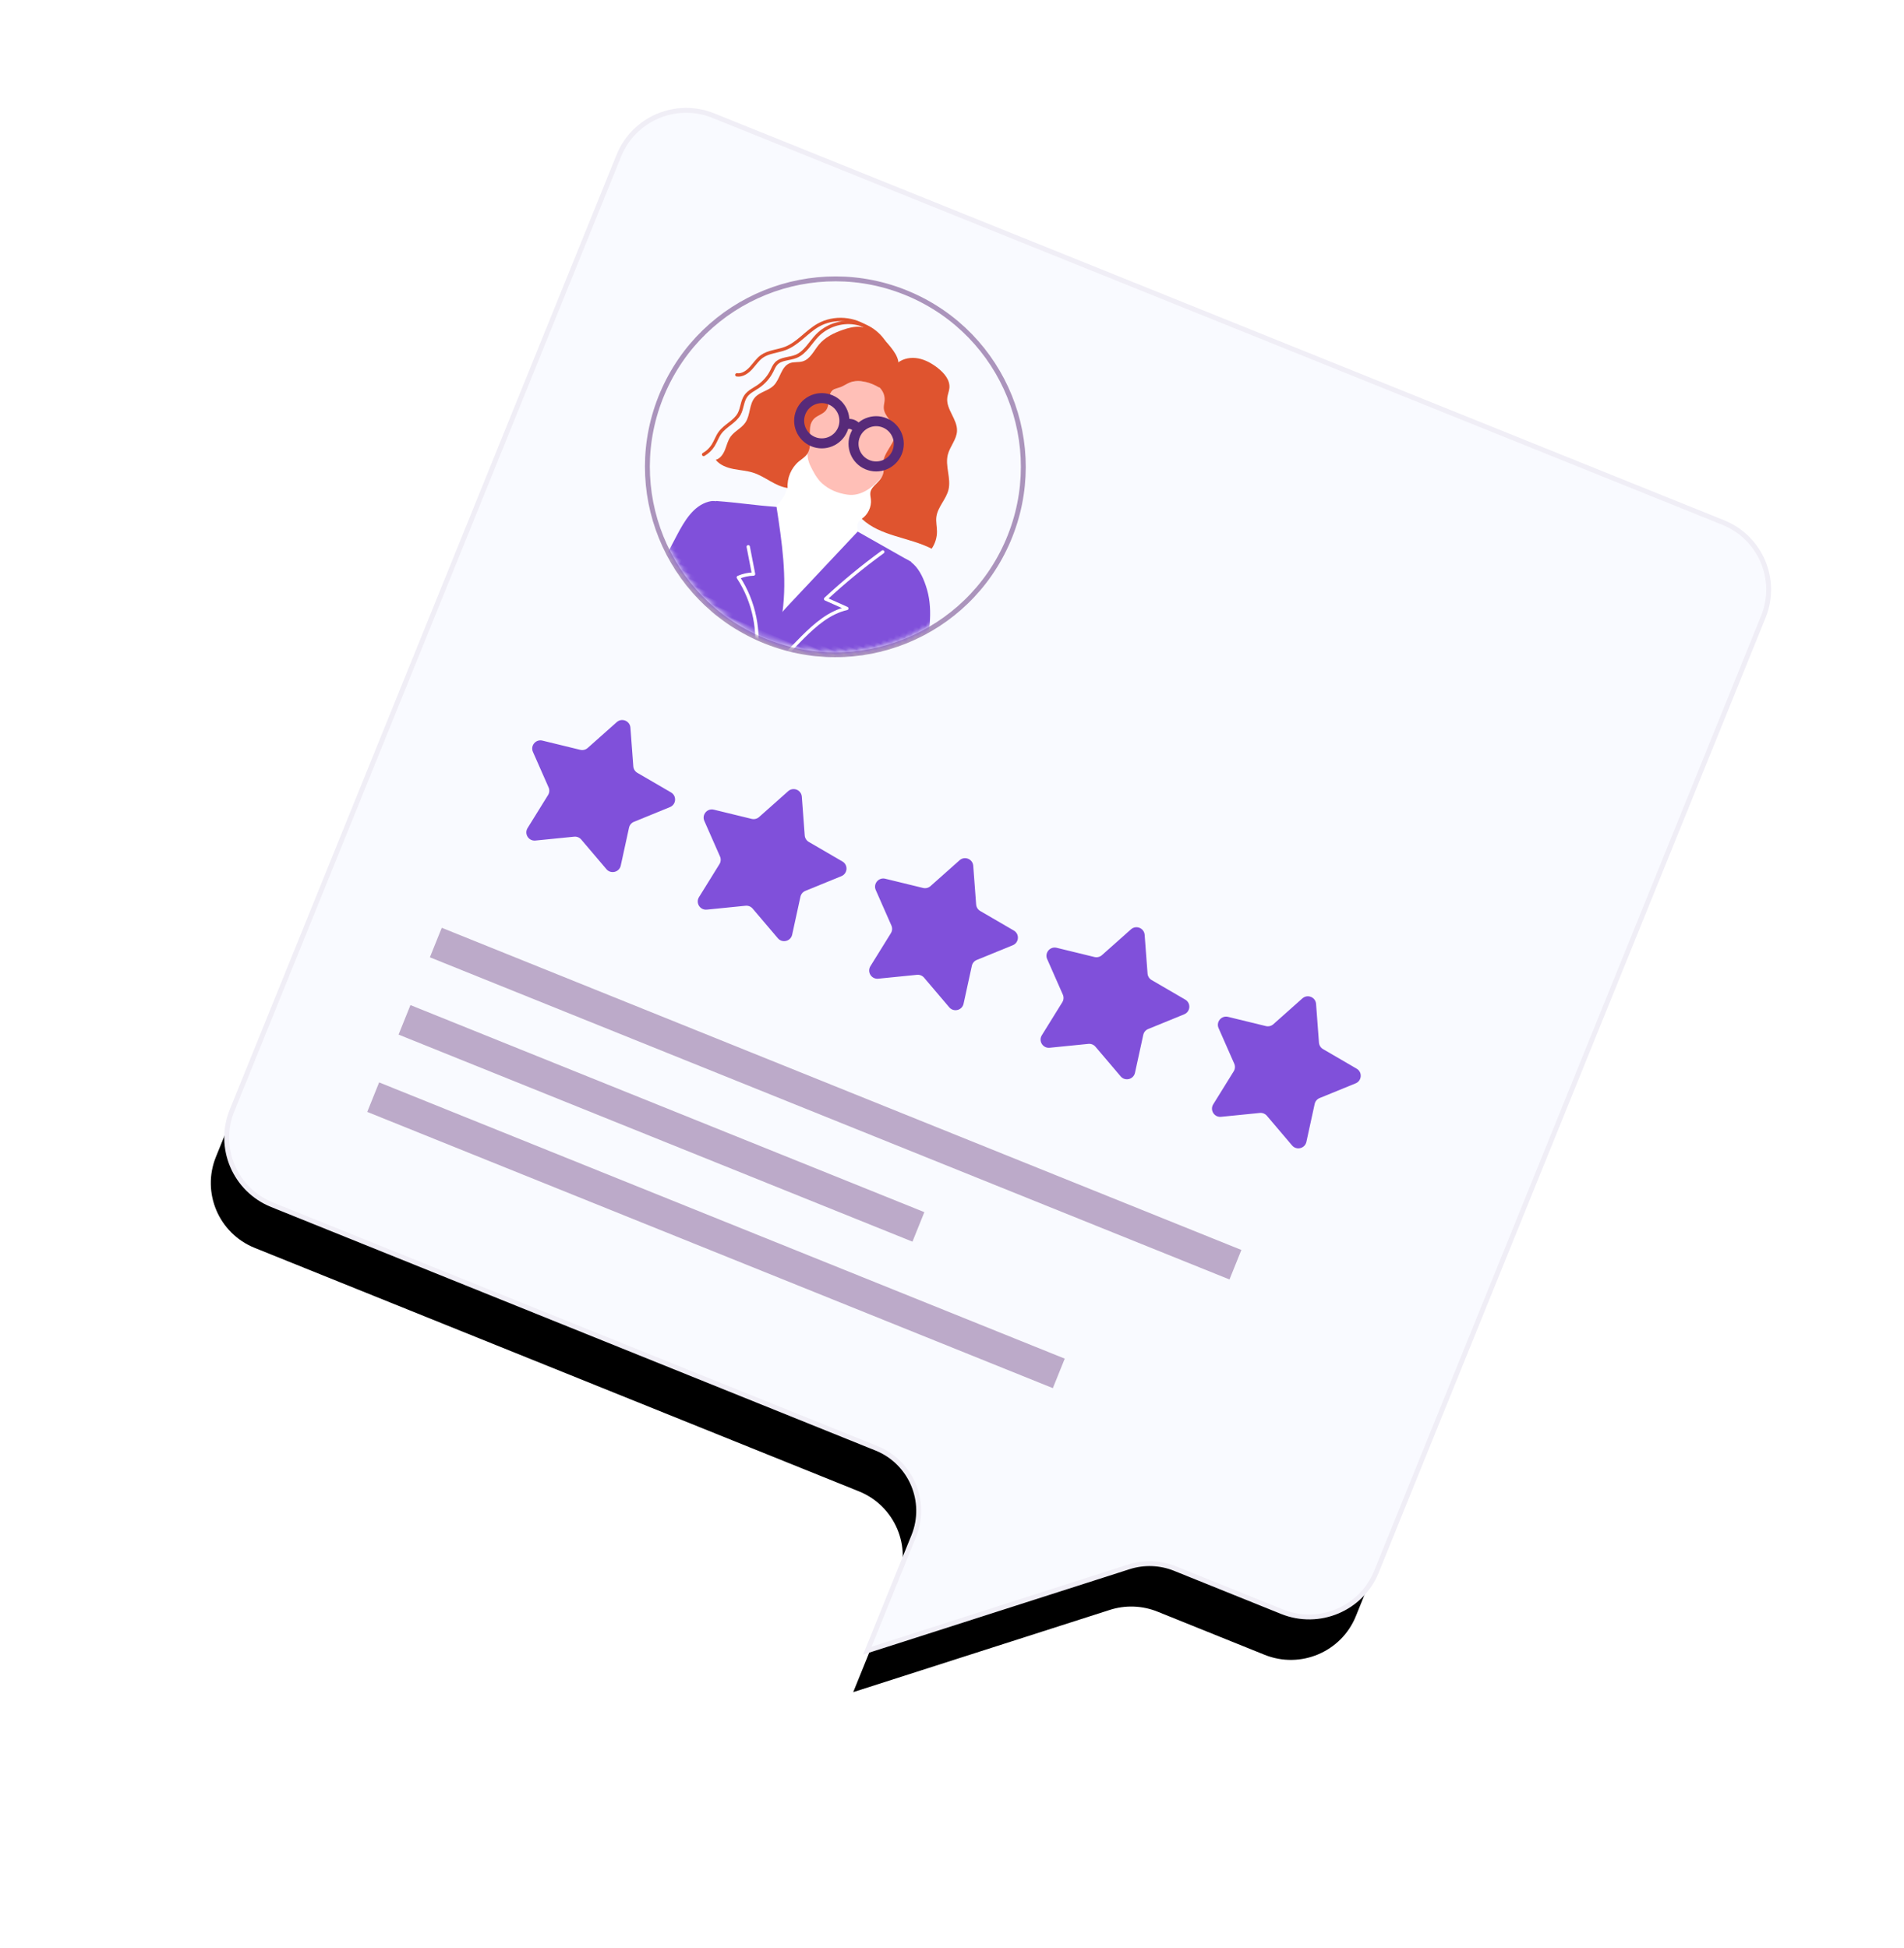 <?xml version="1.0" encoding="UTF-8"?> <svg xmlns="http://www.w3.org/2000/svg" xmlns:xlink="http://www.w3.org/1999/xlink" width="389px" height="398px" viewBox="0 0 389 398"> <title>Group 51 Copy</title> <defs> <path d="M43.197,51.927 C43.204,44.031 49.621,37.627 57.532,37.619 L279.983,37.415 C287.893,37.407 294.298,43.8 294.291,51.696 L294.097,262.212 C294.09,270.108 287.673,276.512 279.762,276.52 L256.181,276.541 C252.83,276.545 249.584,277.72 247.007,279.864 L204.695,315.079 L204.717,290.883 C204.724,282.987 198.319,276.595 190.408,276.602 L57.312,276.724 C49.401,276.732 42.996,270.339 43.003,262.443 L43.197,51.927 Z" id="path-1"></path> <filter x="-14.3%" y="-9.4%" width="128.7%" height="122.3%" filterUnits="objectBoundingBox" id="filter-2"> <feMorphology radius="4" operator="erode" in="SourceAlpha" result="shadowSpreadOuter1"></feMorphology> <feOffset dx="0" dy="10" in="shadowSpreadOuter1" result="shadowOffsetOuter1"></feOffset> <feGaussianBlur stdDeviation="15" in="shadowOffsetOuter1" result="shadowBlurOuter1"></feGaussianBlur> <feComposite in="shadowBlurOuter1" in2="SourceAlpha" operator="out" result="shadowBlurOuter1"></feComposite> <feColorMatrix values="0 0 0 0 0.134 0 0 0 0 0.071 0 0 0 0 0.183 0 0 0 0.1 0" type="matrix" in="shadowBlurOuter1"></feColorMatrix> </filter> <circle id="path-3" cx="37.893" cy="37.893" r="37.893"></circle> <linearGradient x1="0%" y1="50%" x2="100%" y2="50%" id="linearGradient-5"> <stop stop-color="#1B236D" offset="0%"></stop> <stop stop-color="#0A134F" offset="100%"></stop> </linearGradient> </defs> <g id="Page-1" stroke="none" stroke-width="1" fill="none" fill-rule="evenodd"> <g id="Макет-100%" transform="translate(-281, -4818)"> <g id="Group-51-Copy" transform="translate(309, 4836)"> <g id="Path" transform="translate(168.647, 176.247) rotate(-338) translate(-168.647, -176.247) "> <use fill="black" fill-opacity="1" filter="url(#filter-2)" xlink:href="#path-1"></use> <path stroke="#F0EEF6" stroke-width="1" d="M279.982,36.915 C284.076,36.911 287.78,38.563 290.459,41.238 C293.139,43.913 294.795,47.61 294.791,51.696 L294.791,51.696 L294.597,262.213 C294.593,266.298 292.931,269.999 290.247,272.678 C287.562,275.357 283.856,277.016 279.763,277.02 L279.763,277.02 L256.182,277.041 C252.947,277.044 249.814,278.179 247.327,280.248 L247.327,280.248 L204.194,316.147 L204.217,290.883 C204.22,287.073 202.677,283.626 200.179,281.133 C197.68,278.639 194.226,277.098 190.409,277.102 L190.409,277.102 L57.312,277.224 C53.218,277.228 49.514,275.576 46.835,272.901 C44.155,270.226 42.499,266.529 42.503,262.443 L42.503,262.443 L42.697,51.926 C42.701,47.841 44.363,44.141 47.047,41.461 C49.732,38.782 53.438,37.123 57.531,37.119 L57.531,37.119 Z" fill="#F9FAFF" fill-rule="evenodd"></path> </g> <g id="Group-Copy-7" transform="translate(142.725, 77.522) rotate(23) translate(-142.725, -77.522) translate(104.725, 39.522)"> <mask id="mask-4" fill="white"> <use xlink:href="#path-3"></use> </mask> <circle stroke="#AB94BC" cx="37.893" cy="37.893" r="38.393"></circle> <g id="Group" mask="url(#mask-4)"> <g transform="translate(-1.098, 8.986)"> <path d="M34.253,184.256 C45.295,185.345 56.46,185.177 67.463,183.757 C71.017,225.488 66.109,267.922 53.122,307.743 C47.695,307.91 42.268,308.076 36.841,308.242 C39.841,298.999 38.776,288.998 37.849,279.323 C34.823,247.739 33.621,215.98 34.253,184.256 Z" id="Path" stroke="none" fill="#FF4945" fill-rule="nonzero"></path> <path d="M34.621,235.66 C35.016,231.718 35.882,227.766 35.416,223.832 C38.056,224.145 40.726,224.205 43.378,224.01 C44.811,252.231 43.917,280.569 40.707,308.642 C39.331,308.423 37.9,308.571 36.597,309.066 C40.593,293.092 35.882,276.409 34.736,259.983 C34.426,255.548 34.379,251.098 34.332,246.653 C34.294,242.986 34.256,239.309 34.621,235.66 Z" id="Path" stroke="none" fill="#F92424" fill-rule="nonzero"></path> <path d="M69.419,236.714 C53.362,239.032 39.066,236.598 22.871,237.557 C24.058,234.514 24.52,232.668 25.706,229.623 C17.109,227.789 7.733,227.18 0.433,222.285 C12.632,186.832 22.23,150.486 29.124,113.633 C40.445,114.033 51.767,114.434 63.088,114.833 C67.315,151.838 79.118,187.498 90.851,222.848 C83.259,224.975 75.52,226.576 67.708,227.633 C68.278,230.66 68.849,233.687 69.419,236.714 Z" id="Path" stroke="none" fill="url(#linearGradient-5)" fill-rule="nonzero"></path> <path d="M9.809,312.407 C8.132,313.09 6.426,313.81 4.998,315.164 C3.569,316.518 2.44,318.638 2.438,320.94 C16.099,321.024 29.83,320.184 43.495,320.108 C43.121,316.302 43.208,311.209 42.857,305.634 C36.612,305.278 30.325,305.885 24.165,307.441 C19.308,308.668 14.541,310.479 9.809,312.407 Z" id="Path" stroke="none" fill="#D7D8D9" fill-rule="nonzero"></path> <path d="M19.859,311.608 C18.068,312.404 16.246,313.242 14.717,314.812 C13.188,316.382 11.978,318.177 11.968,320.834 C26.351,320.383 40.645,320.592 55.22,320.343 C54.84,315.611 55.428,309.618 55.132,303.638 C48.473,303.255 41.764,303.985 35.189,305.81 C30.004,307.249 24.913,309.361 19.859,311.608 Z" id="Path" stroke="none" fill="#EFEFEF" fill-rule="nonzero"></path> <line x1="21.683" y1="175.612" x2="53.983" y2="157.947" id="Path" stroke="#0073DC" stroke-width="2.724" fill="none"></line> <line x1="23.511" y1="185.359" x2="55.811" y2="167.693" id="Path" stroke="#0073DC" stroke-width="2.724" fill="none"></line> <line x1="44.232" y1="223.737" x2="76.532" y2="206.071" id="Path" stroke="#0073DC" stroke-width="2.724" fill="none"></line> <line x1="33.262" y1="153.073" x2="65.562" y2="135.407" id="Path" stroke="#0073DC" stroke-width="2.724" fill="none"></line> <line x1="10.713" y1="211.553" x2="28.387" y2="201.887" id="Path" stroke="#0073DC" stroke-width="2.724" fill="none"></line> <line x1="39.966" y1="169.521" x2="49.717" y2="187.334" id="Path" stroke="#0073DC" stroke-width="2.724" fill="none"></line> <line x1="28.387" y1="162.211" x2="38.138" y2="180.023" id="Path" stroke="#FF4945" stroke-width="2.724" fill="none"></line> <line x1="23.511" y1="203.025" x2="33.262" y2="220.838" id="Path" stroke="#FF4945" stroke-width="2.724" fill="none"></line> <line x1="68" y1="200.588" x2="77.751" y2="218.401" id="Path" stroke="#5BABF2" stroke-width="2.724" fill="none"></line> <line x1="53.983" y1="137.235" x2="63.734" y2="155.048" id="Path" stroke="#5BABF2" stroke-width="2.724" fill="none"></line> <line x1="14.37" y1="197.543" x2="24.12" y2="215.355" id="Path" stroke="#5BABF2" stroke-width="2.724" fill="none"></line> <line x1="42.404" y1="196.933" x2="49.107" y2="209.18" id="Path" stroke="#5BABF2" stroke-width="2.724" fill="none"></line> <path d="M32.127,27.604 C30.776,29.261 29.755,31.466 30.4,33.503 C30.603,34.144 30.96,34.726 31.222,35.346 C32.245,37.774 31.631,40.799 29.742,42.636 C33.97,49.514 35.768,57.808 40.83,64.097 C43.513,55.807 48.524,48.221 49.711,39.589 C48.453,39.74 47.342,38.212 47.871,37.062 C48.139,36.481 48.693,36.087 49.062,35.562 C49.922,34.339 49.631,32.662 49.142,31.249 C48.652,29.837 47.989,28.39 48.216,26.912 C45.98,28.503 42.967,28.243 40.242,27.917 C37.985,27.646 35.728,27.375 33.471,27.103 C33.19,27.069 32.891,27.038 32.633,27.155 C32.426,27.25 32.272,27.428 32.127,27.604 Z" id="Path" stroke="none" fill="#FFFFFF" fill-rule="nonzero"></path> <path d="M22.091,104.601 C26.052,101.11 27.153,95.466 27.904,90.241 C29.245,80.912 30.206,71.485 29.757,62.071 C29.593,58.633 29.224,55.136 27.846,51.982 C26.467,48.828 23.932,46.026 20.627,45.062 C20.245,44.95 19.849,44.863 19.453,44.898 C18.897,44.948 18.388,45.235 17.947,45.578 C15.399,47.566 14.931,51.17 14.663,54.391 C13.863,63.953 13.065,73.516 12.265,83.079 C11.953,86.812 11.642,90.581 12.142,94.294 C12.642,98.007 14.026,101.712 16.674,104.362 C17.437,105.126 18.386,105.827 19.466,105.832 C20.454,105.836 21.349,105.255 22.091,104.601 Z" id="Path" stroke="none" fill="#8050DA" fill-rule="nonzero"></path> <path d="M71.491,97.159 C70.702,98.827 69.428,100.497 67.745,100.551 C66.925,100.577 66.128,100.2 65.455,99.672 C63.373,98.039 62.435,95.143 61.788,92.389 C59.472,82.539 59.325,72.181 57.109,62.302 C55.612,55.63 54.908,48.569 56.295,41.868 C59.86,39.209 63.223,41.181 66.088,44.749 C68.954,48.317 70.083,53.19 70.935,57.894 C72.262,65.227 73.146,72.661 73.58,80.128 C73.914,85.923 73.921,92.03 71.491,97.159 Z" id="Path" stroke="none" fill="#8050DA" fill-rule="nonzero"></path> <path d="M49.155,17.783 C48.732,16.563 47.874,15.534 46.984,14.575 C44.981,12.415 42.439,10.345 39.433,10.308 C36.353,10.27 33.62,12.472 32.234,15.121 C30.197,19.008 30.568,23.756 32.274,27.788 C32.705,28.805 33.232,29.812 34.059,30.567 C35.031,31.454 36.465,32.612 37.723,33.052 C39.625,33.716 41.541,33.692 43.492,33.178 C46.271,32.446 47.817,29.597 48.576,26.92 C49.136,24.939 49.449,22.894 49.505,20.843 C49.533,19.81 49.494,18.761 49.155,17.783 Z" id="Path" stroke="none" fill="#FFBFB7" fill-rule="nonzero"></path> <path d="M42.419,4.366 C42.067,5.02 41.883,5.776 41.389,6.332 C41.019,6.748 40.478,7.048 40.296,7.576 C39.991,8.461 40.847,9.57 40.268,10.306 C41.469,10.44 42.555,11.312 42.947,12.454 C43.113,12.939 43.163,13.463 43.377,13.929 C44.1,15.51 46.327,15.818 47.298,17.26 C48.696,19.336 46.731,22.317 47.759,24.598 C47.955,25.032 48.252,25.418 48.414,25.866 C48.746,26.787 48.454,27.809 48.081,28.714 C47.789,29.421 47.441,30.176 47.622,30.92 C47.735,31.382 48.04,31.771 48.271,32.188 C49.015,33.53 48.952,35.281 48.111,36.565 C52.995,38.399 58.435,36.256 63.64,36.622 C63.892,35.395 63.757,34.092 63.26,32.942 C62.87,32.04 62.263,31.229 61.993,30.284 C61.428,28.304 62.438,26.176 62.091,24.147 C61.687,21.794 59.544,20.016 59.174,17.657 C58.904,15.936 59.619,14.102 59.015,12.469 C58.186,10.23 55.22,9.289 54.535,7.002 C54.333,6.332 54.356,5.609 54.135,4.945 C53.618,3.389 51.932,2.56 50.346,2.141 C48.913,1.762 47.397,1.581 45.948,1.893 C44.498,2.205 43.121,3.061 42.419,4.366 Z" id="Path" stroke="none" fill="#DF542F" fill-rule="nonzero"></path> <path d="M16.876,31.626 C16.671,32.569 16.857,33.547 16.877,34.513 C16.897,35.479 16.695,36.545 15.935,37.141 C17.157,37.801 18.644,37.734 20.005,37.45 C21.365,37.167 22.689,36.685 24.074,36.567 C26.621,36.349 29.237,37.37 31.704,36.699 C30.771,34.882 30.771,32.616 31.703,30.798 C32.037,30.147 32.486,29.541 32.651,28.827 C33.224,26.341 30.162,23.887 31.151,21.535 C31.54,20.609 32.501,19.97 32.726,18.991 C33.05,17.583 31.72,16.054 32.366,14.762 C32.637,14.22 33.193,13.892 33.629,13.471 C34.147,12.971 34.51,12.324 35.041,11.838 C36.508,10.5 38.921,10.188 40.881,10.502 C41.045,9.78 41.062,9.601 41.226,8.879 C41.306,8.529 41.391,8.168 41.612,7.887 C41.801,7.646 42.074,7.486 42.295,7.273 C43.108,6.492 43.062,5.111 42.474,4.148 C41.887,3.185 40.89,2.555 39.901,2.01 C37.598,0.744 34.857,-0.256 32.383,0.628 C31.289,1.018 30.35,1.748 29.486,2.524 C28.038,3.828 26.706,5.365 26.144,7.231 C25.677,8.784 25.677,10.654 24.423,11.684 C23.735,12.249 22.782,12.436 22.146,13.058 C20.771,14.402 21.629,16.791 20.895,18.568 C20.321,19.959 18.822,20.829 18.34,22.253 C17.749,24 18.887,25.918 18.542,27.73 C18.279,29.123 17.176,30.239 16.876,31.626 Z" id="Path" stroke="none" fill="#DF542F" fill-rule="nonzero"></path> <ellipse id="Oval" stroke="#572A79" stroke-width="2.043" fill="none" cx="32.76" cy="21.325" rx="4.624" ry="4.623"></ellipse> <ellipse id="Oval" stroke="#572A79" stroke-width="2.043" fill="none" cx="44.829" cy="21.325" rx="4.624" ry="4.623"></ellipse> <path d="M37.264,20.417 C37.63,19.91 38.244,19.591 38.869,19.582 C39.495,19.573 40.117,19.875 40.497,20.371" id="Path" stroke="#572A79" stroke-width="2.043" fill="none"></path> <path d="M38.928,2.098 C36.804,0.311 33.801,-0.375 31.112,0.311 C28.422,0.998 26.116,3.04 25.11,5.626 C24.364,7.542 24.238,9.811 22.789,11.269 C21.757,12.309 20.124,12.846 19.614,14.22 C19.406,14.781 19.428,15.397 19.389,15.995 C19.296,17.4 18.84,18.78 18.076,19.964 C17.499,20.859 16.734,21.68 16.503,22.719 C16.217,23.997 16.804,25.32 16.685,26.624 C16.516,28.464 14.998,29.916 14.578,31.716 C14.355,32.673 14.454,33.677 14.294,34.646 C14.147,35.535 13.779,36.387 13.231,37.103" id="Path" stroke="#DF542F" stroke-width="0.681" fill="none" stroke-linecap="round"></path> <path d="M42.897,127.088 C42.576,132.224 41.982,137.353 42.057,142.498 C42.061,142.799 42.069,143.099 42.078,143.399 C50.736,143.229 59.388,142.717 68.007,141.872 C67.635,138.893 67.263,135.913 66.89,132.933 C64.169,111.14 61.445,89.332 59.981,67.418 C59.854,65.521 60.313,65.424 59.861,63.577 C59.306,61.309 58.607,57.789 58.537,55.454 C58.349,49.032 57.405,44.516 60.924,40.75 C56.737,40.27 52.548,39.789 48.36,39.308 C46.114,45.401 43.868,51.494 41.622,57.587 C40.745,59.966 39.863,62.364 39.453,64.866 C38.806,68.801 39.348,72.822 39.872,76.776 C42.079,93.46 43.947,110.293 42.897,127.088 Z" id="Path" stroke="none" fill="#8050DA" fill-rule="nonzero"></path> <path d="M21.45,73.312 C20.749,81.251 24.122,88.99 24.558,96.949 C24.781,101.035 24.228,105.119 23.698,109.177 C22.225,120.46 20.929,131.765 19.81,143.089 C27.322,143.444 34.845,143.547 42.364,143.393 C43.209,137.618 43.854,131.82 44.037,125.987 C44.196,120.948 44.011,115.905 43.826,110.868 C43.419,99.789 43.012,88.71 42.605,77.632 C42.393,71.876 42.172,66.06 40.659,60.502 C38.762,53.538 34.923,47.286 31.131,41.143 C26.34,42.771 24.018,43.249 19.228,44.877 C22.045,48.347 23.179,54.642 23.952,59.044 C24.871,64.272 21.916,68.024 21.45,73.312 Z" id="Path" stroke="none" fill="#8050DA" fill-rule="nonzero"></path> <path d="M54.701,41.126 C52.102,45.45 49.765,49.931 47.708,54.538 C49.29,54.568 50.873,54.598 52.455,54.628 C49.489,56.758 47.819,60.223 46.445,63.606 C43.739,70.269 41.706,77.205 40.386,84.274 C39.272,90.243 39.45,95.88 39.45,104.192" id="Path" stroke="#FFFFFF" stroke-width="0.681" fill="none" stroke-linecap="round" stroke-linejoin="round"></path> <path d="M39.372,71.778 C38.1,65.986 34.509,60.736 29.569,57.453 C30.306,56.679 31.193,56.049 32.167,55.609 C31.108,54.037 30.049,52.466 28.989,50.894" id="Path" stroke="#FFFFFF" stroke-width="0.681" fill="none" stroke-linecap="round" stroke-linejoin="round"></path> <path d="M12.705,62.072 C9.333,62.892 5.9,64.402 2.528,65.222" id="Path" stroke="#FFFFFF" stroke-width="0.681" fill="none" stroke-linecap="round"></path> <polygon id="Rectangle" stroke="none" fill="#FFFFFF" fill-rule="nonzero" transform="translate(44.316, 86.688) rotate(-135) translate(-44.316, -86.688) " points="42.383 84.755 46.249 84.755 46.249 88.62 42.383 88.62"></polygon> <polygon id="Rectangle" stroke="none" fill="#FFFFFF" fill-rule="nonzero" transform="translate(44.643, 106.911) rotate(-135) translate(-44.643, -106.911) " points="42.709 104.979 46.576 104.979 46.576 108.844 42.709 108.844"></polygon> <polygon id="Rectangle" stroke="none" fill="#FFFFFF" fill-rule="nonzero" transform="translate(44.97, 127.135) rotate(-135) translate(-44.97, -127.135) " points="43.037 125.202 46.903 125.202 46.903 129.068 43.037 129.068"></polygon> <path d="M34.342,0.316 C30.787,-0.67 26.695,0.708 24.46,3.643 C22.801,5.822 22.126,8.698 20.162,10.607 C18.931,11.804 17.242,12.564 16.346,14.029 C15.774,14.965 15.596,16.081 15.227,17.114 C14.858,18.146 14.184,19.192 13.122,19.472" id="Path" stroke="#DF542F" stroke-width="0.681" fill="none" stroke-linecap="round"></path> </g> </g> </g> <line x1="57.91" y1="207.577" x2="227.539" y2="207.421" id="Path" stroke="#BCAAC9" stroke-width="6.5" stroke-linecap="square" transform="translate(142.725, 207.499) rotate(-338) translate(-142.725, -207.499) "></line> <line x1="53.792" y1="211.582" x2="160.488" y2="211.484" id="Path" stroke="#BCAAC9" stroke-width="6.5" stroke-linecap="square" transform="translate(107.14, 211.533) rotate(-338) translate(-107.14, -211.533) "></line> <line x1="46.023" y1="234.464" x2="190.541" y2="234.329" id="Path-Copy" stroke="#BCAAC9" stroke-width="6.5" stroke-linecap="square" transform="translate(118.282, 234.397) rotate(-338) translate(-118.282, -234.397) "></line> <path d="M95.677,129.089 L99.191,136.205 C99.436,136.698 99.909,137.041 100.456,137.121 L108.327,138.255 C109.704,138.454 110.252,140.142 109.254,141.115 L103.554,146.662 C103.157,147.047 102.977,147.603 103.071,148.146 L104.407,155.968 C104.64,157.34 103.199,158.386 101.965,157.74 L94.93,154.053 C94.441,153.796 93.855,153.797 93.365,154.055 L86.324,157.754 C85.089,158.402 83.65,157.359 83.885,155.987 L85.236,148.162 C85.33,147.619 85.151,147.063 84.756,146.679 L79.066,141.143 C78.07,140.172 78.621,138.482 79.998,138.281 L87.871,137.133 C88.418,137.052 88.892,136.708 89.138,136.214 L92.665,129.092 C93.28,127.844 95.061,127.842 95.677,129.089 Z" id="Path" fill="#8050DA" fill-rule="nonzero" transform="translate(94.161, 143.053) rotate(-338) translate(-94.161, -143.053) "></path> <path d="M130.698,143.201 L134.212,150.317 C134.456,150.81 134.93,151.153 135.477,151.233 L143.347,152.367 C144.725,152.565 145.272,154.254 144.274,155.227 L138.574,160.773 C138.178,161.158 137.998,161.715 138.091,162.258 L139.428,170.079 C139.661,171.452 138.22,172.498 136.986,171.852 L129.951,168.165 C129.462,167.908 128.876,167.909 128.386,168.166 L121.344,171.866 C120.109,172.514 118.67,171.471 118.906,170.098 L120.257,162.274 C120.351,161.731 120.172,161.175 119.777,160.791 L114.087,155.255 C113.09,154.284 113.641,152.594 115.019,152.393 L122.892,151.244 C123.439,151.163 123.913,150.82 124.158,150.326 L127.685,143.204 C128.301,141.956 130.082,141.954 130.698,143.201 Z" id="Path" fill="#8050DA" fill-rule="nonzero" transform="translate(129.182, 157.165) rotate(-338) translate(-129.182, -157.165) "></path> <path d="M165.719,157.313 L169.233,164.428 C169.477,164.922 169.951,165.265 170.497,165.345 L178.368,166.478 C179.745,166.677 180.293,168.366 179.295,169.339 L173.595,174.885 C173.199,175.27 173.019,175.827 173.112,176.37 L174.448,184.191 C174.681,185.563 173.24,186.609 172.007,185.963 L164.972,182.277 C164.482,182.02 163.897,182.02 163.407,182.278 L156.365,185.978 C155.13,186.626 153.691,185.583 153.927,184.21 L155.278,176.386 C155.372,175.843 155.193,175.287 154.797,174.902 L149.108,169.367 C148.111,168.396 148.662,166.706 150.04,166.504 L157.912,165.356 C158.459,165.275 158.934,164.932 159.179,164.438 L162.706,157.316 C163.322,156.068 165.103,156.066 165.719,157.313 Z" id="Path" fill="#8050DA" fill-rule="nonzero" transform="translate(164.202, 171.277) rotate(-338) translate(-164.202, -171.277) "></path> <path d="M200.739,171.425 L204.253,178.54 C204.498,179.034 204.971,179.376 205.518,179.456 L213.389,180.59 C214.766,180.789 215.314,182.478 214.316,183.451 L208.616,188.997 C208.219,189.382 208.039,189.938 208.133,190.481 L209.469,198.303 C209.702,199.675 208.261,200.721 207.027,200.075 L199.992,196.389 C199.503,196.132 198.917,196.132 198.427,196.39 L191.386,200.09 C190.151,200.738 188.712,199.694 188.947,198.322 L190.298,190.498 C190.392,189.955 190.213,189.399 189.818,189.014 L184.128,183.478 C183.132,182.507 183.683,180.818 185.06,180.616 L192.933,179.468 C193.48,179.387 193.954,179.043 194.199,178.549 L197.727,171.428 C198.342,170.18 200.123,170.178 200.739,171.425 Z" id="Path" fill="#8050DA" fill-rule="nonzero" transform="translate(199.223, 185.389) rotate(-338) translate(-199.223, -185.389) "></path> <path d="M235.76,185.537 L239.274,192.652 C239.518,193.146 239.992,193.488 240.539,193.568 L248.409,194.702 C249.786,194.901 250.334,196.59 249.336,197.563 L243.636,203.109 C243.24,203.494 243.06,204.05 243.153,204.593 L244.49,212.415 C244.723,213.787 243.282,214.833 242.048,214.187 L235.013,210.5 C234.524,210.244 233.938,210.244 233.448,210.502 L226.406,214.201 C225.171,214.85 223.732,213.806 223.968,212.434 L225.319,204.61 C225.413,204.066 225.234,203.51 224.839,203.126 L219.149,197.59 C218.152,196.619 218.703,194.929 220.081,194.728 L227.954,193.58 C228.501,193.499 228.975,193.155 229.22,192.661 L232.747,185.539 C233.363,184.291 235.144,184.29 235.76,185.537 Z" id="Path" fill="#8050DA" fill-rule="nonzero" transform="translate(234.244, 199.5) rotate(-338) translate(-234.244, -199.5) "></path> </g> </g> </g> </svg> 